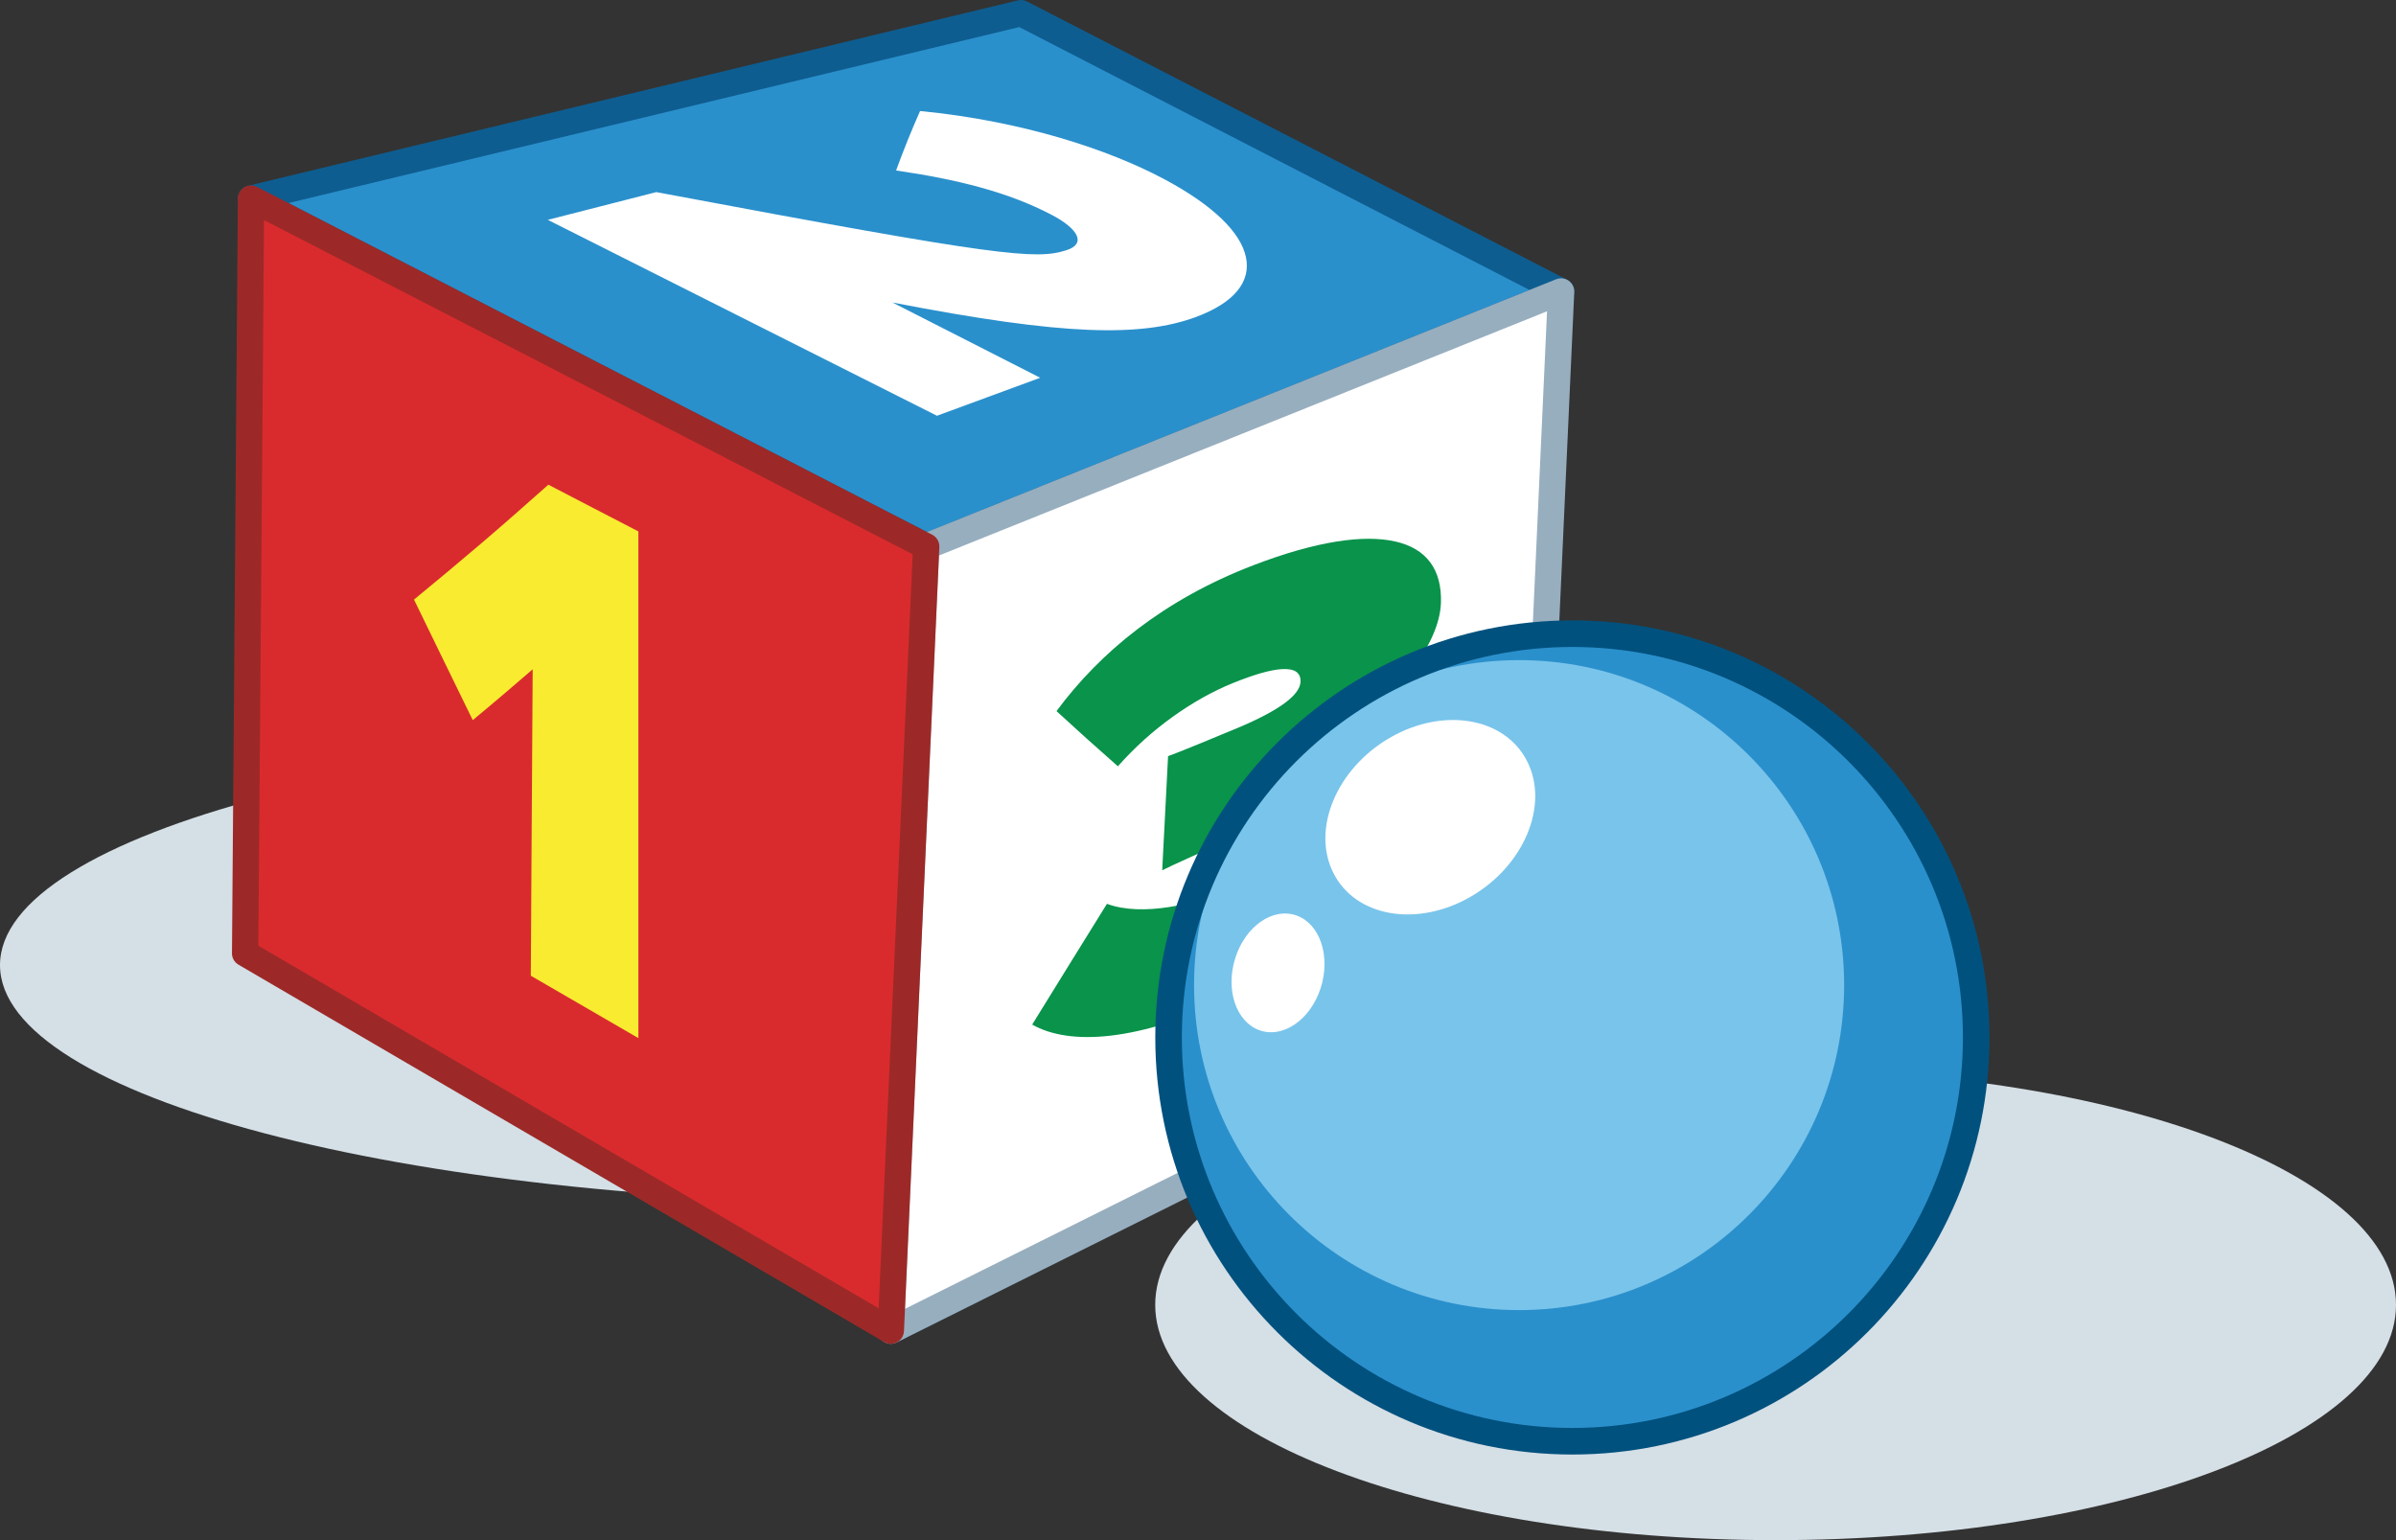 <?xml version="1.0" encoding="UTF-8"?> <svg xmlns="http://www.w3.org/2000/svg" width="112" height="72" viewBox="0 0 112 72" fill="none"><rect x="0" y="0" width="112" height="72" fill="#333333" stroke="none"/><path d="M42.189 56.236C65.489 56.236 84.378 51.258 84.378 45.118C84.378 38.978 65.489 34 42.189 34C18.889 34 0 38.978 0 45.118C0 51.258 18.889 56.236 42.189 56.236Z" fill="#D5DFE6"></path><path d="M83 72C99.016 72 112 67.075 112 61C112 54.925 99.016 50 83 50C66.984 50 54 54.925 54 61C54 67.075 66.984 72 83 72Z" fill="#D5DFE6"></path><path d="M11.734 9.283L47.725 0.615L72.972 13.626L43.295 25.546L11.734 9.283Z" fill="#2A90CC"></path><path d="M25.609 10.278C27.295 9.846 28.99 9.415 30.679 8.981C38.877 10.519 43.279 11.309 45.834 11.655C48.354 11.996 49.124 11.93 49.856 11.695C50.796 11.393 50.396 10.69 49.154 10.041C48.128 9.504 47.023 9.09 45.827 8.761C44.62 8.428 43.314 8.177 41.888 7.97C42.228 7.034 42.601 6.106 43.009 5.19C45.416 5.422 47.634 5.882 49.566 6.447C51.475 7.008 53.12 7.684 54.391 8.359C56.753 9.614 57.998 10.886 58.239 12.012C58.485 13.155 57.718 14.153 55.877 14.829C54.625 15.287 53.089 15.507 50.893 15.42C48.671 15.332 45.752 14.923 41.719 14.142C42.87 14.729 44.02 15.315 45.171 15.901C46.321 16.488 47.468 17.072 48.623 17.66C47.816 17.956 47.011 18.253 46.208 18.549C45.405 18.844 44.602 19.14 43.798 19.436C40.765 17.91 37.731 16.383 34.702 14.856C31.672 13.33 28.639 11.804 25.609 10.278Z" fill="white"></path><path d="M11.627 8.677L47.582 0.017C47.732 -0.019 47.88 0.004 48.006 0.069L48.007 0.068L73.255 13.078C73.557 13.233 73.676 13.605 73.519 13.907C73.449 14.044 73.335 14.142 73.202 14.196L43.524 26.117C43.352 26.186 43.166 26.172 43.013 26.093L11.452 9.83C11.15 9.674 11.031 9.304 11.187 9.002C11.278 8.823 11.444 8.709 11.627 8.677ZM47.645 1.266L13.486 9.493L43.327 24.87L71.494 13.556L47.645 1.266Z" fill="#0E5D90"></path><path d="M43.295 25.546L72.972 13.626L71.441 47.345L41.641 62.205L43.295 25.546Z" fill="white"></path><path d="M43.075 24.972L72.744 13.054C73.059 12.928 73.418 13.081 73.544 13.396C73.579 13.482 73.592 13.571 73.588 13.658L72.055 47.373C72.046 47.603 71.908 47.799 71.715 47.896L71.716 47.898L41.916 62.758C41.611 62.91 41.24 62.785 41.089 62.481C41.034 62.369 41.015 62.248 41.029 62.133L42.68 25.52C42.691 25.267 42.853 25.057 43.075 24.972ZM72.315 14.553L43.891 25.97L42.303 61.187L70.842 46.955L72.315 14.553Z" fill="#97AEBF"></path><path d="M11.734 9.283L43.295 25.546L41.641 62.205L11.458 44.565L11.734 9.283Z" fill="#D92B2E"></path><path d="M24.812 45.614C24.826 43.227 24.841 40.839 24.855 38.455C24.869 36.068 24.885 33.677 24.9 31.29C24.434 31.688 23.969 32.093 23.502 32.488C23.036 32.881 22.568 33.279 22.099 33.666C21.638 32.721 21.178 31.781 20.72 30.841C20.264 29.903 19.806 28.966 19.352 28.03C20.406 27.163 21.463 26.285 22.508 25.392C23.556 24.499 24.595 23.581 25.633 22.659C26.333 23.023 27.036 23.388 27.736 23.752C28.439 24.118 29.14 24.482 29.841 24.843C29.841 28.792 29.841 32.744 29.841 36.69C29.841 40.636 29.841 44.584 29.841 48.531C29.003 48.045 28.164 47.559 27.327 47.072C26.49 46.584 25.65 46.1 24.812 45.614Z" fill="#F9EB30"></path><path d="M12.016 8.737L43.577 24.999C43.802 25.115 43.925 25.351 43.909 25.588L42.256 62.233C42.241 62.572 41.954 62.835 41.614 62.82C41.511 62.816 41.414 62.786 41.331 62.737L41.33 62.738L11.148 45.098C10.935 44.973 10.824 44.741 10.844 44.511L11.119 9.281C11.121 8.941 11.397 8.667 11.736 8.668C11.837 8.669 11.932 8.693 12.016 8.737ZM42.662 25.913L12.341 10.289L12.076 44.211L41.072 61.159L42.662 25.913Z" fill="#9C2927"></path><path d="M48.249 47.898C49.417 46.008 50.581 44.122 51.744 42.253C52.561 42.558 53.604 42.568 54.653 42.403C55.702 42.237 56.755 41.906 57.596 41.531C59.769 40.56 60.816 39.499 60.844 38.81C60.872 38.144 60.432 37.966 57.512 39.239C56.56 39.654 54.656 40.512 54.327 40.684C54.375 39.795 54.418 38.906 54.464 38.017C54.509 37.128 54.555 36.239 54.601 35.35C55.023 35.206 56.976 34.396 57.756 34.071C59.838 33.207 60.766 32.481 60.792 31.875C60.83 30.977 59.517 31.167 57.635 31.932C56.71 32.304 55.75 32.842 54.833 33.498C53.914 34.155 53.032 34.943 52.255 35.824C51.292 34.977 50.337 34.119 49.386 33.244C50.394 31.881 51.652 30.567 53.179 29.405C54.702 28.246 56.498 27.226 58.592 26.424C61.553 25.286 63.766 24.982 65.228 25.315C66.695 25.648 67.407 26.642 67.356 28.183C67.322 29.18 66.783 30.327 65.908 31.424C65.031 32.522 63.808 33.58 62.414 34.37C63.616 33.972 64.888 33.88 65.853 34.201C66.816 34.521 67.469 35.257 67.425 36.546C67.372 38.209 66.348 40.053 64.633 41.817C62.911 43.587 60.484 45.288 57.617 46.627C55.426 47.648 53.519 48.225 51.939 48.413C50.366 48.6 49.122 48.395 48.249 47.898Z" fill="#09934B"></path><path d="M73.501 67.377C83.926 67.377 92.377 58.926 92.377 48.501C92.377 38.076 83.926 29.624 73.501 29.624C63.075 29.624 54.624 38.076 54.624 48.501C54.624 58.926 63.075 67.377 73.501 67.377Z" fill="#2A90CC"></path><path d="M71.009 30.86C79.399 30.86 86.203 37.663 86.203 46.053C86.203 54.442 79.399 61.246 71.009 61.246C62.62 61.246 55.816 54.443 55.816 46.053C55.817 37.663 62.62 30.86 71.009 30.86Z" fill="#79C4EB"></path><path d="M73.5 29H73.501V29.002C78.886 29.002 83.761 31.184 87.288 34.712C90.815 38.239 92.997 43.114 92.998 48.498H93V48.5V48.501H92.998C92.997 53.886 90.815 58.761 87.287 62.288C83.76 65.816 78.886 67.997 73.502 67.998V68H73.5H73.499V67.998C68.114 67.997 63.239 65.816 59.712 62.288C56.185 58.761 54.003 53.886 54.003 48.502H54V48.5V48.499H54.003C54.003 43.114 56.185 38.239 59.712 34.712C63.24 31.184 68.114 29.003 73.498 29.002V29H73.5ZM73.501 30.245V30.248H73.5H73.498V30.245C68.462 30.246 63.899 32.29 60.594 35.594C57.289 38.899 55.245 43.462 55.245 48.5H55.248V48.5V48.502H55.245C55.246 53.539 57.29 58.101 60.594 61.406C63.899 64.71 68.462 66.755 73.5 66.755V66.752H73.5H73.502V66.755C78.539 66.754 83.102 64.71 86.406 61.406C89.711 58.102 91.755 53.538 91.755 48.501H91.752V48.5V48.498H91.755C91.755 43.461 89.71 38.899 86.406 35.594C83.101 32.29 78.538 30.245 73.501 30.245Z" fill="#01517E"></path><path d="M71.386 35.589C72.427 37.641 71.245 40.476 68.745 41.921C66.245 43.365 63.374 42.873 62.333 40.82C61.291 38.768 62.473 35.932 64.973 34.487C67.474 33.043 70.344 33.536 71.386 35.589Z" fill="white"></path><path d="M60.404 42.742C61.547 42.985 62.176 44.409 61.81 45.922C61.443 47.435 60.22 48.464 59.077 48.221C57.934 47.977 57.305 46.554 57.672 45.04C58.038 43.528 59.262 42.498 60.404 42.742Z" fill="white"></path></svg> 